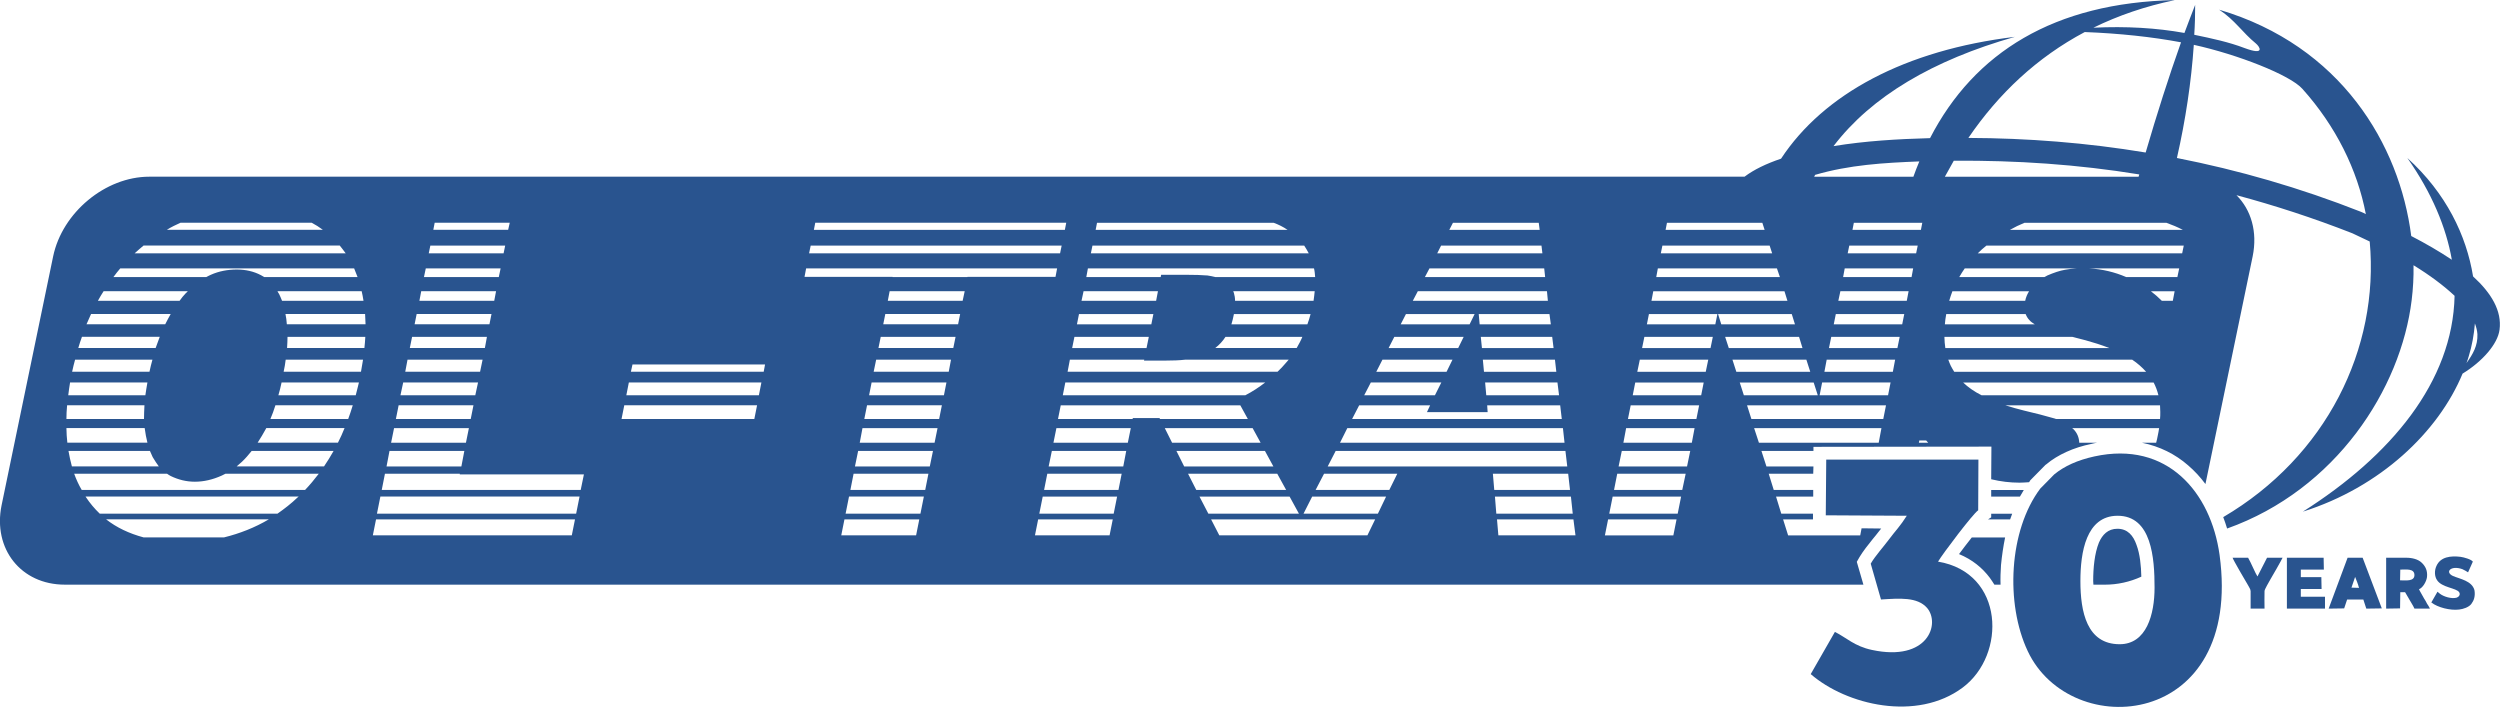 <?xml version="1.0" encoding="UTF-8"?>
<!DOCTYPE svg PUBLIC "-//W3C//DTD SVG 1.1//EN" "http://www.w3.org/Graphics/SVG/1.1/DTD/svg11.dtd">
<!-- Creator: CorelDRAW -->
<svg xmlns="http://www.w3.org/2000/svg" xml:space="preserve" width="198px" height="56px" version="1.1" style="shape-rendering:geometricPrecision; text-rendering:geometricPrecision; image-rendering:optimizeQuality; fill-rule:evenodd; clip-rule:evenodd"
viewBox="0 0 1095.7 309.8"
 xmlns:xlink="http://www.w3.org/1999/xlink"
 xmlns:xodm="http://www.corel.com/coreldraw/odm/2003">
 <defs>
  <style type="text/css">
   <![CDATA[
    .fil0 {fill:#29548F}
   ]]>
  </style>
 </defs>
 <g id="Warstwa_x0020_1">
  <g id="_2415489193280">
   <path class="fil0" d="M980.2 85.5c6.4,6.4 9.3,16 7.1,26.8l-20.7 99.8c-2.2,-3 -4.8,-5.8 -7.6,-8.2 -5.6,-4.9 -12.4,-8.3 -20.2,-9.9l6.2 0c0.3,-1 0.5,-2.1 0.7,-3.1 0.3,-1.2 0.4,-2.2 0.6,-3.3l-38.1 0c0.3,0.2 0.5,0.4 0.7,0.6 1.5,1.6 2.3,3.5 2.4,5.8l7.8 0c-0.8,0.1 -1.6,0.3 -2.4,0.5 -4,0.8 -7.7,2 -11,3.5 -3.3,1.5 -6.3,3.3 -8.9,5.5l-0.3 0.2 -6.7 6.8 -0.1 0.2 -0.4 0.6c-1.6,0.1 -3,0.2 -4.2,0.2 -4.1,0 -8.3,-0.5 -12.4,-1.5l0.1 -14.3 -78 0.1 0 1.8 -22.8 0 2.2 6.8 20.6 0 -0.1 3.2 -19.5 0 2.2 7.1 17.3 0 0 2.9 -16.3 0 2.3 7.5 13.9 0 0 2.5 -13.1 0 2.2 7 31.6 0 0.6 -3.1 8.6 0.1c-0.4,0.5 -0.8,1 -1.2,1.5 -0.8,1.1 -1.7,2.1 -2.5,3.1 -2.1,2.6 -4.3,5.4 -5.8,7.9l-1.2 2.1 2.9 10 -788.3 0c-19.2,0 -31.6,-15.7 -27.7,-34.8l22.6 -109.1c4,-19.2 22.9,-34.9 42.1,-34.9l699.2 0c4.1,-3.1 9.5,-5.7 16,-7.9 18.7,-28.4 54.4,-47.6 102.5,-53.4 -35.9,10.2 -62.9,26.1 -79.5,47.9 14.1,-2.3 28.1,-3.1 42.3,-3.5 19.4,-37.6 54.5,-59.4 107.3,-60.5 -13,2.7 -24.9,6.8 -35.7,12.1 14.4,-0.7 27.7,0.1 39.9,2.3 1.6,-4.2 3.1,-8.3 4.7,-12.3 0,4.3 -0.1,8.7 -0.4,13.1 7.7,1.6 15.2,3.2 22,5.8 9.4,3.5 6.6,-0.7 5,-2 -5.9,-4.8 -9.2,-10.3 -16.1,-14.8 53.4,15.8 79.1,59.1 84.2,99.2 6.4,3.3 12.4,6.8 17.8,10.4 -2.5,-14.2 -8.7,-29.2 -19.5,-44.6 17,15.4 25.9,34 28.8,51.9 8,7.3 12.7,15.1 11.6,23.4 -0.8,6.2 -7.5,13.9 -16.2,19.2 -10.6,25.6 -36.1,49.8 -70,60.5 38.5,-24.4 65.7,-56.9 66.5,-94.6 -4.7,-4.4 -10.8,-9 -18,-13.4 0.1,5.2 -0.2,10.3 -0.8,15.2 -4.7,39 -33.2,83.2 -80.9,100.2 -0.5,-1.7 -1.1,-3.4 -1.7,-5 45.1,-26.5 68.5,-73.8 64.2,-120.8 -2.5,-1.2 -5,-2.4 -7.6,-3.6 -17.1,-6.7 -34,-12.2 -50.8,-16.7zm-118.8 122.1l-23.1 0 -1.4 7.1 24.5 0 0 2.9 -25.1 0 -0.5 2.7 -17.6 -0.1 0.5 -2.6 -12.7 0 0 -2.9 13.3 0 1.4 -7.1 -14.7 0 0 -0.5 55.4 -0.1 0 0.6zm11.3 7.1l14.3 0c-0.6,1 -1.1,1.9 -1.7,2.9l-12.6 0 0 -2.9zm-29.8 10.4l15.1 0c-0.6,0.8 -1.3,1.6 -2,2.5l-14.6 0 1.5 -2.5zm29.8 0l9.2 0c-0.3,0.8 -0.6,1.6 -0.9,2.5l-9.7 0 1.4 -0.9 0 -1.6zm-32.3 4c3.6,1.5 7.3,2.9 11.3,4.2 -3.3,4.3 -6.2,8.4 -7.1,9.9l-4.3 7.1 8.2 1.3c4.5,0.8 8.1,2.4 10.9,4.6l-31 0 -2.4 -8.3c1.1,-1.4 2.4,-3 3.6,-4.6 1,-1.2 2,-2.4 2.7,-3.4 1.3,-1.7 2.2,-2.7 3,-3.7 1.7,-2.1 3.2,-3.9 5.1,-7.1zm23.8 6.4l14.6 0c-0.8,3.9 -1.4,8 -1.8,12.1 -0.2,2.9 -0.3,5.8 -0.2,8.6l-2.7 0c-0.6,-1 -1.3,-2 -2,-3 -3.3,-4.4 -7.7,-8 -13.5,-10.4 1.7,-2.3 3.7,-4.9 5.6,-7.3zm98.5 -7.6c-0.9,2.2 -1.9,4.2 -3.1,6.2 1.6,-0.7 3.1,-1.4 4.7,-2.1 0.3,0.9 0.6,1.9 0.9,2.9 -2.3,0.6 -4.7,1.2 -7.2,1.7 -2.4,3.4 -5.3,6.6 -8.6,9.3 -0.4,-3.7 -1.1,-7.4 -2.3,-10.8 -2.8,-8.3 -8.2,-14.4 -18.2,-14.7 1,-0.9 2,-1.9 2.9,-2.8l-33 0 2.7 -2.9 32.9 0c1.9,-2.2 3.6,-4.6 5.1,-7.1l-27.3 0c2,-0.8 4.3,-1.5 6.9,-2 1.5,-0.4 2.8,-0.6 4.1,-0.8 11.8,-1.6 21.3,1.6 28.5,7.7 4.6,4 8.3,9.3 11,15.4zm-24.2 24.8c-5,2.3 -10.5,3.5 -15.9,3.5l-5.1 0c0,-0.5 -0.1,-1.1 -0.1,-1.6 0,-5.7 0.6,-12.1 2.5,-16.8 1.5,-3.5 4,-6.1 8.1,-6.1 4.5,0 7,3 8.4,7.1 1.5,4 2,9.1 2.1,13.9zm-32.4 3.5l-18 0c0,-2.5 0,-5.1 0.2,-7.7 0.4,-4.5 1.1,-8.9 2.2,-13l7 0c4.5,-0.9 8.8,-2.2 12.8,-3.8 -0.3,0.6 -0.5,1.2 -0.8,1.7 -2.7,6.5 -3.4,14.3 -3.4,21.2 0,0.5 0,1.1 0,1.6zm-111 -178.8l43.5 0c0.8,-2.3 1.7,-4.5 2.6,-6.7 -15.5,0.6 -30.7,1.5 -45.7,5.9 -0.1,0.3 -0.2,0.5 -0.4,0.8zm57.3 0l84.9 0 0.3 -1c-27,-4.4 -53.9,-6.2 -81.3,-6 -1.3,2.3 -2.6,4.6 -3.9,7zm61.3 -63.4c-20.9,11.1 -37.7,26.9 -51,46.4 25.9,0.1 51.8,2.1 77.7,6.4 4.9,-16.8 10.1,-33.1 15.5,-48.3 -12.8,-2.4 -26.9,-3.9 -42.2,-4.5zm47.8 5.6c-1.1,16.2 -3.6,32.9 -7.4,49.6 26.9,5.3 53.8,13 80.7,23.6 0.7,0.3 1.4,0.6 2.1,1 -3.7,-19.4 -13.1,-38.5 -27.8,-54.9 -5.4,-6.1 -28.5,-15.1 -47.6,-19.3zm123.2 122.1c0.6,1.6 1,3.2 1.1,4.7 0.2,5.1 -2,8.8 -4.8,12.7 0.4,-1 0.7,-2 1,-3 1.4,-4.5 2.3,-9.4 2.7,-14.4zm-191.6 85.9l19.8 0c0.7,-0.9 1.4,-1.7 2.2,-2.5l-20.9 0c-0.4,0.8 -0.7,1.6 -1.1,2.5zm-52.1 -33.6l0.2 -1 3 0c0.3,0.3 0.6,0.7 0.9,1l-4.1 0zm60.3 -10.4c-0.2,0 -0.5,-0.1 -0.7,-0.2 -4.2,-1.2 -8.7,-2.4 -13.5,-3.5 -2.9,-0.7 -5.6,-1.5 -8.2,-2.3l67.8 0c0.1,1.9 0.2,3.9 0,6l-45.4 0zm-32.8 -10.4c-3.2,-1.6 -5.9,-3.5 -8.1,-5.6l83.5 0c0.9,1.7 1.6,3.6 2.1,5.6l-77.5 0zm-12 -10.3c-0.6,-0.9 -1,-1.7 -1.5,-2.6 -0.4,-0.9 -0.8,-1.8 -1.1,-2.7l80.6 0c2.4,1.6 4.4,3.4 6.1,5.3l-84.1 0zm-3.9 -10.4c-0.2,-1.6 -0.4,-3.2 -0.4,-4.9l56.1 0 5.8 1.5c3.3,0.9 6.8,2 10.4,3.4l-71.9 0zm-0.2 -10.4c0.1,-1.4 0.3,-2.9 0.6,-4.5l34.8 0c0.4,1 0.9,1.9 1.7,2.7 0.5,0.6 1.3,1.2 2.3,1.8l-39.4 0zm1.9 -10.3c0.4,-1.5 0.9,-2.8 1.4,-4.2l33.6 0c-0.8,1.3 -1.4,2.7 -1.7,4.2l-33.3 0zm4.4 -10.4c0.7,-1.3 1.6,-2.6 2.4,-3.8l49 0c-1.8,0.1 -3.5,0.3 -5.1,0.6 -2.3,0.4 -4.9,1.3 -7.7,2.5 -0.4,0.2 -0.8,0.5 -1.3,0.7l-37.3 0zm8.1 -10.4c1.2,-1.2 2.4,-2.3 3.8,-3.4l86.5 0 -0.7 3.4 -89.6 0zm14.1 -10.3c2.1,-1.2 4.2,-2.2 6.4,-3.1l62.2 0c2.5,0.9 4.9,1.9 7.2,3.1l-75.8 0zm74.2 16.9l-0.8 3.8 -22.4 0c-5.1,-2.2 -10.5,-3.5 -16.2,-3.8l39.4 0zm-2 10l-0.8 4.2 -4.8 0c-1.5,-1.5 -3.1,-2.9 -4.8,-4.2l10.4 0zm-182.2 66.4l-2.1 -6.4 55.8 0 -1.2 6.4 -52.5 0zm-3.3 -10.4l-1.9 -6 60.9 0 -1.2 6 -57.8 0zm-3.3 -10.4l-1.8 -5.6 32.4 0 1.8 5.6 -32.4 0zm-3.3 -10.3l-1.7 -5.3 32.4 0 1.7 5.3 -32.4 0zm-3.3 -10.4l-1.6 -4.9 32.4 0 1.5 4.9 -32.3 0zm-3.3 -10.4l-1.4 -4.5 32.3 0 1.4 4.5 -32.3 0zm-1.7 -4.5l-0.9 4.5 -30 0 0.9 -4.5 30 0zm-2 10l-1 4.9 -30 0 1 -4.9 30 0zm-2 10l-1.1 5.3 -30 0 1.1 -5.3 30 0zm-2 10l-1.1 5.6 -30 0 1.1 -5.6 30 0zm-2 10l-1.2 6 -30 0 1.2 -6 30 0zm-2 10l-1.2 6.4 -30 0 1.2 -6.4 30 0zm-1.9 10l-1.4 6.8 -30 0 1.4 -6.8 30 0zm-2 10l-1.5 7.1 -29.9 0 1.4 -7.1 30 0zm-2 10l-1.5 7.5 -30 0 1.5 -7.5 30 0zm-2 10l-1.4 7 -30 0 1.4 -7 30 0zm-11 -95.8l0.8 -4.2 57.5 0 1.3 4.2 -59.6 0zm2.1 -10.4l0.7 -3.8 52.2 0 1.3 3.8 -54.2 0zm2 -10.4l0.7 -3.4 47 0 1.1 3.4 -48.8 0zm2.1 -10.3l0.6 -3.1 41.8 0 1 3.1 -43.4 0zm67.5 72.5l1.1 -5.6 30 0 -1.1 5.6 -30 0zm2.1 -10.3l1 -5.3 30 0 -1 5.3 -30 0zm2 -10.4l1 -4.9 30 0 -1 4.9 -30 0zm2.1 -10.4l0.9 -4.5 30 0 -0.9 4.5 -30 0zm2 -10.3l0.9 -4.2 29.9 0 -0.8 4.2 -30 0zm2.1 -10.4l0.7 -3.8 30 0 -0.7 3.8 -30 0zm2 -10.4l0.7 -3.4 30 0 -0.7 3.4 -30 0zm2.1 -10.3l0.6 -3.1 30 0 -0.6 3.1 -30 0zm-159.9 79.9l-0.2 -3 32 0 0.7 6 -91.9 0 3.1 -6 31.1 0 -1.4 3 26.6 0zm-0.6 -7.4l-0.5 -5.6 31.7 0 0.7 5.6 -31.9 0zm-1 -10.3l-0.5 -5.3 31.6 0 0.6 5.3 -31.7 0zm-0.9 -10.4l-0.5 -4.9 31.3 0 0.6 4.9 -31.4 0zm-1 -10.4l-0.4 -4.5 31 0 0.6 4.5 -31.2 0zm-2.2 -4.5l-2.2 4.5 -30.2 0 2.3 -4.5 30.1 0zm-4.8 10l-2.4 4.9 -30.5 0 2.5 -4.9 30.4 0zm-4.9 10l-2.6 5.3 -30.8 0 2.7 -5.3 30.7 0zm-4.9 10l-2.8 5.6 -31 0 2.9 -5.6 30.9 0zm-60.4 57.5l3.8 -7.5 32.4 0 -3.6 7.5 -32.6 0zm5.3 -10.4l3.7 -7.1 32.1 0 -3.5 7.1 -32.3 0zm5.3 -10.3l3.5 -6.8 100.7 0 0.8 6.8 -105 0zm5.4 -10.4l3.2 -6.4 94.5 0 0.7 6.4 -98.4 0zm31.9 -62.2l2.2 -4.2 56.6 0 0.4 4.2 -59.2 0zm5.3 -10.4l2 -3.8 50.3 0 0.4 3.8 -52.7 0zm5.4 -10.4l1.7 -3.4 44 0 0.4 3.4 -46.1 0zm5.3 -10.3l1.6 -3.1 37.6 0 0.4 3.1 -39.6 0zm52.1 106.9l0.8 7.1 -33.2 0 -0.6 -7.1 33 0zm1.2 10l0.8 7.5 -33.5 0 -0.6 -7.5 33.3 0zm1.1 10l0.9 7 -33.8 0 -0.6 -7 33.5 0zm-86.9 0l-3.4 7 -24.9 0 -8 0 -32 0 -3.6 -7 71.9 0zm-73.1 -2.5l-3.9 -7.5 39.5 0 4.1 7.5 -39.7 0zm-5.3 -10.4l-3.6 -7.1 39.1 0 3.9 7.1 -39.4 0zm-5.3 -10.3l-3.4 -6.8 38.8 0 3.7 6.8 -39.1 0zm-5.3 -10.4l-3.2 -6.4 38.5 0 3.5 6.4 -38.8 0zm-5.3 -10.4l-0.2 -0.4 -11.7 0 -0.1 0.4 -32.7 0 1.2 -6 78.7 0 3.3 6 -38.5 0zm-12.8 4l-1.3 6.4 -32.6 0 1.3 -6.4 32.6 0zm-2 10l-1.3 6.8 -32.7 0 1.4 -6.8 32.6 0zm-2 10l-1.4 7.1 -32.6 0 1.4 -7.1 32.6 0zm-2 10l-1.5 7.5 -32.6 0 1.5 -7.5 32.6 0zm-1.9 10l-1.4 7 -32.7 0 1.4 -7 32.7 0zm-21.9 -54.4l1.1 -5.6 87.6 0c-2.7,2.1 -5.6,4 -8.7,5.6l-80 0zm2.1 -10.3l1 -5.3 32.6 0 -0.1 0.4 9.4 0c3.2,0 6.1,-0.1 8.7,-0.4l45.3 0c-0.4,0.5 -0.9,1 -1.3,1.5 -1.1,1.3 -2.3,2.6 -3.6,3.8l-92 0zm2 -10.4l1 -4.9 32.6 0 -1 4.9 -32.6 0zm2.1 -10.4l0.9 -4.5 32.6 0 -0.9 4.5 -32.6 0zm2 -10.3l0.9 -4.2 32.6 0 -0.8 4.2 -32.7 0zm2.1 -10.4l0.7 -3.8 99.1 0c0.3,1.2 0.4,2.5 0.5,3.8l-43.7 0c-1.1,-0.3 -2.3,-0.5 -3.5,-0.7 -2.5,-0.2 -5.6,-0.3 -9.3,-0.3l-11 0 -0.2 1 -32.6 0zm2 -10.4l0.7 -3.4 92.8 0c0.7,1.1 1.4,2.2 2,3.4l-95.5 0zm2.1 -10.3l0.6 -3.1 77.4 0c2.2,0.8 4.2,1.8 6.1,3.1l-84.1 0zm96 26.9c-0.1,1.3 -0.3,2.7 -0.5,4.2l-34.4 0c0,-1.2 -0.2,-2.4 -0.5,-3.4 -0.1,-0.3 -0.2,-0.5 -0.3,-0.8l35.7 0zm-1.8 10c-0.4,1.6 -0.9,3.1 -1.4,4.5l-33.3 0c0.4,-1.3 0.8,-2.9 1.1,-4.5l33.6 0zm-3.6 10c-0.7,1.7 -1.6,3.3 -2.5,4.9l-35.7 0c1.8,-1.4 3.3,-3 4.5,-4.9l33.7 0zm-202.1 87l1.4 -7 32.8 0 -1.4 7 -32.8 0zm1.9 -9.5l1.5 -7.5 32.8 0 -1.5 7.5 -32.8 0zm2.1 -10.4l1.4 -7.1 32.8 0 -1.4 7.1 -32.8 0zm2 -10.3l1.4 -6.8 32.8 0 -1.4 6.8 -32.8 0zm2.1 -10.4l1.2 -6.4 32.9 0 -1.3 6.4 -32.8 0zm2 -10.4l1.2 -6 32.8 0 -1.2 6 -32.8 0zm2.1 -10.4l1.1 -5.6 32.8 0 -1.1 5.6 -32.8 0zm2 -10.3l1.1 -5.3 32.8 0 -1 5.3 -32.9 0zm2.1 -10.4l1 -4.9 32.8 0 -1 4.9 -32.8 0zm2.1 -10.4l0.9 -4.5 32.8 0 -0.9 4.5 -32.8 0zm2 -10.3l0.8 -4.2 32.9 0 -0.9 4.2 -32.8 0zm2.1 -10.4l0 -0.1 -38.6 0 0.7 -3.7 110 0 -0.7 3.7 -38.6 0 0 0.1 -32.8 0zm-36.6 -10.4l0.7 -3.4 110 0 -0.7 3.4 -110 0zm2.1 -10.3l0.6 -3.1 110 0 -0.6 3.1 -110 0zm-84.3 82.9l1.2 -6 58.2 0 -1.2 6 -58.2 0zm2.1 -10.4l1.1 -5.6 58.1 0 -1.1 5.6 -58.1 0zm2 -10.3l0.7 -3.2 58.1 0 -0.6 3.2 -58.2 0zm-25.9 71.7l-87.2 0 1.4 -7 87.2 0 -1.4 7zm-85.4 -9.5l1.5 -7.5 87.3 0 -1.5 7.5 -87.3 0zm2.1 -10.4l1.4 -7.1 32.8 0 0 0.3 54.4 0 -1.4 6.8 -87.2 0zm2.1 -10.3l1.3 -6.8 32.8 0 -1.3 6.8 -32.8 0zm2 -10.4l1.3 -6.4 32.8 0 -1.3 6.4 -32.8 0zm2.1 -10.4l1.2 -6 32.8 0 -1.2 6 -32.8 0zm2 -10.4l1.2 -5.6 32.8 0 -1.2 5.6 -32.8 0zm2.1 -10.3l1 -5.3 32.9 0 -1.1 5.3 -32.8 0zm2 -10.4l1 -4.9 32.8 0 -0.9 4.9 -32.9 0zm2.1 -10.4l0.9 -4.5 32.8 0 -0.9 4.5 -32.8 0zm2.1 -10.3l0.8 -4.2 32.8 0 -0.8 4.2 -32.8 0zm2 -10.4l0.8 -3.8 32.8 0 -0.8 3.8 -32.8 0zm2.1 -10.4l0.7 -3.4 32.8 0 -0.7 3.4 -32.8 0zm2 -10.3l0.6 -3.1 32.9 0 -0.7 3.1 -32.8 0zm-65.6 62.2c0.4,-1.8 0.7,-3.6 0.9,-5.3l33.9 0c-0.3,1.7 -0.6,3.5 -0.9,5.3l-33.9 0zm1.5 -10.4c0.1,-1.7 0.2,-3.3 0.2,-4.9l34.1 0c-0.1,1.6 -0.2,3.2 -0.4,4.9l-33.9 0zm-0.1 -10.4c-0.1,-1.6 -0.3,-3.1 -0.6,-4.5l34.9 0c0.1,1.5 0.1,3 0.2,4.5l-34.5 0zm-2.1 -10.3c-0.4,-1.1 -0.9,-2.1 -1.3,-3 -0.3,-0.4 -0.5,-0.8 -0.7,-1.2l36.9 0c0.3,1.4 0.6,2.7 0.8,4.2l-35.7 0zm-7.8 -10.4c-0.5,-0.3 -1,-0.6 -1.4,-0.8 -3.2,-1.7 -6.8,-2.5 -10.6,-2.5 -4,0 -7.8,0.7 -11.4,2.3 -0.6,0.3 -1.3,0.6 -2,1l-40.7 0c0.9,-1.3 2,-2.6 3,-3.8l102.5 0c0.5,1.2 1,2.5 1.5,3.8l-40.9 0zm-33.5 6.2c-0.3,0.3 -0.6,0.7 -1,1 -0.9,1 -1.8,2 -2.6,3.2l-35.8 0c0.8,-1.5 1.6,-2.8 2.5,-4.2l36.9 0zm-7.5 10c-0.8,1.4 -1.6,2.9 -2.4,4.5l-34.5 0c0.7,-1.5 1.3,-3 2,-4.5l34.9 0zm-4.8 10c-0.6,1.6 -1.2,3.2 -1.8,4.9l-33.9 0c0.5,-1.7 1,-3.3 1.6,-4.9l34.1 0zm-3.2 10c-0.5,1.7 -0.9,3.5 -1.3,5.3l-33.9 0c0.4,-1.8 0.8,-3.6 1.3,-5.3l33.9 0zm-2.2 10c-0.4,2 -0.6,3.8 -0.9,5.6l-33.8 0c0.2,-1.8 0.5,-3.7 0.8,-5.6l33.9 0zm-1.3 10c-0.1,2.1 -0.2,4.1 -0.2,6l-34 0c0,-1.9 0.1,-4 0.3,-6l33.9 0zm0.1 10c0.3,2.3 0.7,4.4 1.2,6.4l-35.1 0c-0.2,-2.1 -0.4,-4.2 -0.4,-6.4l34.3 0zm2.3 10c0.4,0.9 0.8,1.8 1.2,2.7 0.9,1.5 1.8,2.9 2.7,4.1l-38.1 0c-0.6,-2.2 -1.1,-4.5 -1.5,-6.8l35.7 0zm7.5 10c0.5,0.4 1.1,0.7 1.6,1 3.3,1.6 6.8,2.5 10.6,2.5 3.9,0 7.8,-0.9 11.8,-2.7 0.5,-0.3 1.1,-0.5 1.6,-0.8l40.9 0c-1.9,2.5 -3.9,4.9 -6,7.1l-97.9 0c-1.3,-2.2 -2.4,-4.6 -3.3,-7.1l40.7 0zm30.5 -3.2c1.6,-1.3 3.1,-2.7 4.5,-4.3 0.7,-0.8 1.4,-1.7 2.1,-2.5l35.9 0c-1.3,2.3 -2.7,4.6 -4.2,6.8l-38.3 0zm9.2 -10.4c1.3,-2 2.6,-4.2 3.8,-6.4l34.3 0c-0.9,2.2 -1.8,4.3 -2.9,6.4l-35.2 0zm5.6 -10.4c0.8,-1.8 1.5,-3.8 2.2,-6l33.9 0c-0.6,2 -1.3,4.1 -2,6l-34.1 0zm3.5 -10.4c0.5,-1.7 1,-3.6 1.4,-5.6l33.9 0c-0.5,1.9 -0.9,3.8 -1.4,5.6l-33.9 0zm8.9 44.4l-0.5 0.4c-2.8,2.7 -5.8,5 -8.8,7.1l-77.9 0c-2.3,-2.2 -4.3,-4.6 -6.1,-7.3l-0.1 -0.2 93.4 0zm-13.1 10c-6.1,3.6 -12.7,6.2 -19.6,7.9l-35.3 0c-6.3,-1.7 -11.8,-4.3 -16.4,-7.9l71.3 0zm-58.8 -116.6c1.3,-1.2 2.6,-2.3 3.9,-3.4l86 0c0.9,1.1 1.7,2.2 2.6,3.4l-92.5 0zm14.1 -10.3c1.9,-1.2 4,-2.2 6,-3.1l57.5 0c1.7,0.9 3.3,1.9 4.9,3.1l-68.4 0z"/>
   <path class="fil0" d="M911.8 254.6c0,-12.6 2.5,-28.5 16.2,-28.6 15.1,-0.1 16.3,18.7 16.3,31.5 0,11.7 -3.5,24.8 -15.3,24.8 -14.4,0 -17.2,-14.2 -17.2,-27.7zm6.1 -54.6c-7.3,1.6 -13.1,4.2 -17.6,7.9l-6.1 6.2c-13.8,18.4 -15.3,50.4 -5.5,71.2 18.8,40.1 94.5,34.2 84.1,-42.1 -3.8,-27.4 -22.9,-50.2 -54.9,-43.2z"/>
   <path class="fil0" d="M800.2 225.8l35.5 0.2c-2.9,4.6 -4.6,6.1 -7.9,10.5 -2.3,3.1 -6.1,7.3 -7.9,10.5l4.5 15.7c8.1,-0.5 15.9,-1.2 20.2,3.7 5.9,6.9 0.4,23.7 -24.2,18.4 -7.6,-1.6 -11.2,-5.4 -16.2,-7.9l-10.6 18.5c15.7,13.6 46.5,20.9 66.6,5.9 19.2,-14.3 18.4,-50.3 -10.8,-55.2 2,-3.4 15.3,-21 17.6,-22.5l0.1 -22.2 -66.7 0 -0.2 24.4z"/>
   <path class="fil0" d="M1052 249.6c2.5,0 6.2,-0.6 6.2,2.4 0,2.9 -3.9,2.3 -6.3,2.3l0.1 -4.7zm8.2 8.6c1.6,-0.6 3.2,-3.2 3.5,-5.3 0.3,-2.8 -0.6,-4.7 -2.4,-6.4 -1.5,-1.4 -4,-2.1 -6.7,-2.1l-8.8 0 0 22.3 6.1 -0.1 0.1 -7.1 2.1 0c0.7,1.2 1.4,2.4 2.1,3.6 0.6,1.1 1.5,2.4 2,3.6l6.8 0c-0.3,-0.7 -0.9,-1.6 -1.3,-2.2 -0.4,-0.8 -0.7,-1.4 -1.2,-2.1 -0.4,-0.8 -2.1,-3.6 -2.3,-4.2z"/>
   <path class="fil0" d="M1032.2 252.8c0.5,1.2 1.4,3.5 1.7,4.8l-3.3 -0.1 1.6 -4.7zm-3.5 9.9l7.1 0 1.3 4 6.8 -0.1 -8.4 -22.2 -6.6 0 -8.3 22.3 6.8 -0.1 1.3 -3.9z"/>
   <polygon class="fil0" points="1008.4,249.6 1018.5,249.6 1018.4,244.4 1002.3,244.4 1002.3,266.7 1019,266.7 1019,261.5 1008.4,261.5 1008.4,258.1 1017.5,258.1 1017.4,252.9 1008.4,252.9 "/>
   <path class="fil0" d="M1083.8 246.1c-0.7,-1 -3.9,-1.9 -5.4,-2.1 -4.2,-0.5 -8.8,-0.1 -10.6,4.1 -0.9,2 -0.8,4.5 0.3,6.1 2.1,3.3 8.4,3.4 9.7,5.3 0.7,1.1 -0.2,2.1 -1.1,2.4 -2.2,0.6 -5.6,-0.4 -7.3,-1.7l-1.1 -0.9 -2.7 4.7c2.8,2.2 8.3,3.6 12.2,3.1 1.8,-0.2 4.2,-1 5.3,-2.4 0.5,-0.8 1,-1.4 1.3,-2.6 0.3,-1.1 0.3,-2.4 0.1,-3.5 -1.1,-4.1 -6.4,-4.9 -9.4,-6.2 -3.7,-1.7 -1,-4.8 4.1,-3 1.3,0.6 1.7,0.9 2.5,1.4l2.1 -4.7z"/>
   <path class="fil0" d="M978.5 244.4c0.1,0.7 6,10.8 6.8,12.1 0.4,0.9 1.1,1.6 1.1,2.6 0,2.5 0,5 0,7.6l6.1 0c0,-2.5 -0.1,-5.2 0,-7.7 0,-0.8 2,-4 2.5,-5 0.4,-0.6 5.2,-9 5.4,-9.6l-6.8 0 -4.2 8.2c-0.8,-1.1 -3,-6.4 -4.1,-8.2 -2.4,0 -4.7,0 -6.8,0z"/>
  </g>
 </g>
</svg>
